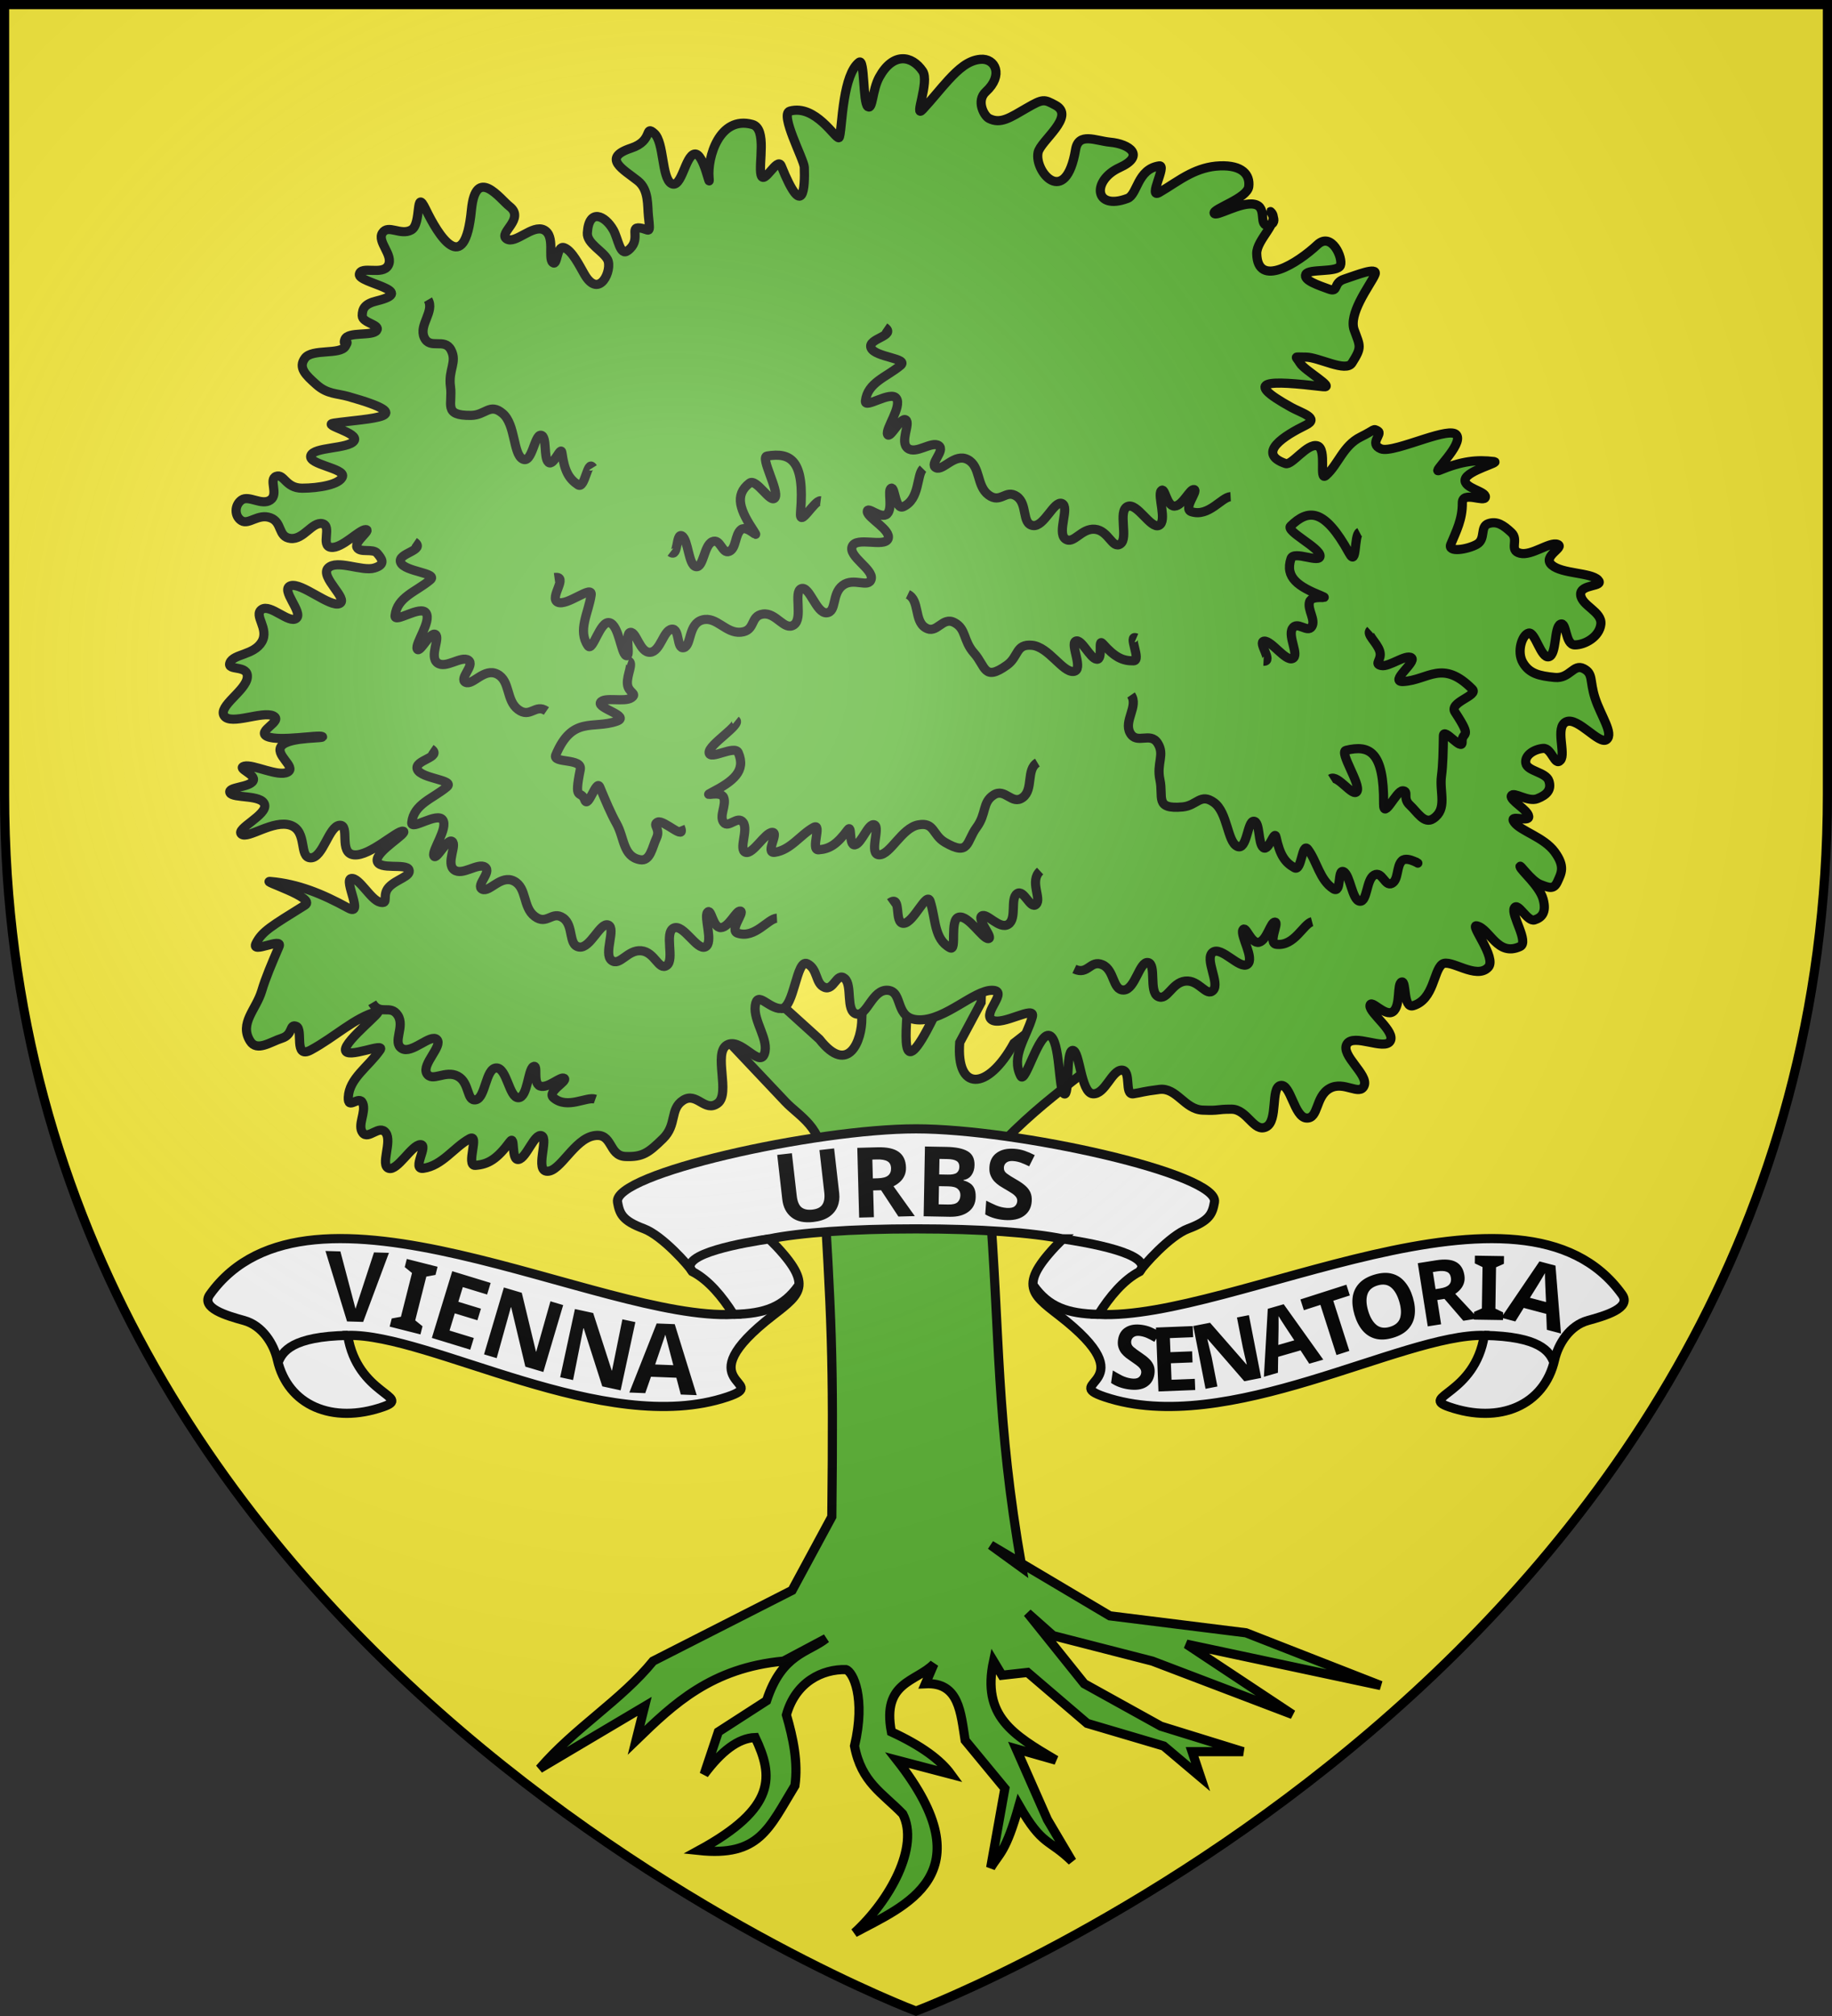 <?xml version="1.0" encoding="UTF-8" standalone="no"?>
<svg
   width="600"
   height="660"
   viewBox="-300 -300 600 660"
   version="1.1"
   id="svg25"
   sodipodi:docname="Blason de Vienne (Isère) - ancien - Copie.svg"
   inkscape:version="1.1.2 (b8e25be833, 2022-02-05)"
   xmlns:inkscape="http://www.inkscape.org/namespaces/inkscape"
   xmlns:sodipodi="http://sodipodi.sourceforge.net/DTD/sodipodi-0.dtd"
   xmlns:xlink="http://www.w3.org/1999/xlink"
   xmlns="http://www.w3.org/2000/svg"
   xmlns:svg="http://www.w3.org/2000/svg">
  <rect x="-300" y="-300" width="600" height="660" fill="#333333" stroke="none"/>
  <sodipodi:namedview
     id="namedview27"
     pagecolor="#ffffff"
     bordercolor="#666666"
     borderopacity="1.0"
     inkscape:pageshadow="2"
     inkscape:pageopacity="0.0"
     inkscape:pagecheckerboard="0"
     showgrid="false"
     inkscape:zoom="1.3842151"
     inkscape:cx="373.85808"
     inkscape:cy="339.18139"
     inkscape:window-width="1827"
     inkscape:window-height="1057"
     inkscape:window-x="85"
     inkscape:window-y="-8"
     inkscape:window-maximized="1"
     inkscape:current-layer="layer3" />
  <defs
     id="defs13">
    <radialGradient
       id="Gradient1"
       gradientUnits="userSpaceOnUse"
       cx="-80"
       cy="-80"
       r="405">
      <stop
         style="stop-color:#fff;stop-opacity:0.31"
         offset="0"
         id="stop2" />
      <stop
         style="stop-color:#fff;stop-opacity:0.25"
         offset="0.19"
         id="stop4" />
      <stop
         style="stop-color:#6b6b6b;stop-opacity:0.125"
         offset="0.6"
         id="stop6" />
      <stop
         style="stop-color:#000;stop-opacity:0.125"
         offset="1"
         id="stop8" />
    </radialGradient>
    <clipPath
       id="shield_cut">
      <path
         id="shield"
         d="M-298.5,-298.5 h597 v258.5 C 298.5,246.2 0,358.39 0,358.39 0,358.39 -298.5,246.2 -298.5,-40z" />
    </clipPath>
  </defs>
  <g
     id="layer4"
     inkscape:label="Fond écu"
     inkscape:groupmode="layer"
     sodipodi:insensitive="true">
    <use
       xlink:href="#shield"
       fill="#e20909"
       id="use15"
       style="fill:#fcef3c"
       x="0"
       y="0"
       width="100%"
       height="100%" />
  </g>
  <g
     id="layer3"
     inkscape:label="Meubles"
     inkscape:groupmode="layer">
    <path
       id="path1910-6"
       style="display:inline;fill:#5ab532;fill-opacity:1;fill-rule:evenodd;stroke:#000000;stroke-width:3;stroke-linecap:butt;stroke-linejoin:miter;stroke-miterlimit:4;stroke-dasharray:none;stroke-opacity:1"
       d="M 23.88,90.632 C 22.311,80.12 25.695,76.511 32.392,69.967 41.024,61.648 48.928,55.803 56.968,49.496 L 52.694,25.402 32.07,41.52 C 23.329,57.425 13.076,57.218 14.317,41.297 L 21.326,28.203 21.808,10.736 13.369,17.669 5.802,32.962 C -6.33,57.706 -2.74,35.41 -2.78,27.517 l -10.572,-23.921 -4.034,19.78 -0.364,10.14 c 0.087,6.702 -4.278,18.94 -13.882,6.703 l -11.348,-10.273 -11.205,-16.014 -7.849,26.383 19.227,20.35 c 4.455,4.777 12.57,8.469 12.092,20.223 3.095,51.972 3.734,61.875 3.142,115.673 l -13.008,24.091 -45.527,23.164 c -10.353,12.744 -25.635,21.805 -37.165,35.209 l 34.378,-20.384 -2.787,11.119 c 12.294,-11.905 24.653,-23.755 48.314,-25.944 l 13.937,-7.412 c -5.922,4.68 -14.459,4.905 -19.512,20.384 l -15.795,10.192 -4.646,13.898 c 5.575,-7.506 11.149,-11.852 16.724,-12.045 5.931,12.527 7.174,22.997 -18.486,36.975 19.885,2.108 22.936,-7.213 31.494,-21.223 1.064,-7.721 -0.557,-15.443 -2.787,-23.164 2.996,-10.773 11.768,-15.053 19.512,-14.825 2.274,0.682 6.521,9.245 2.787,25.017 2.257,11.912 9.1,15.318 15.795,22.237 5.533,10.632 -4.18,28.318 -15.795,38.916 16.187,-8.759 43.488,-18.865 13.937,-56.52 l 17.653,4.633 c -3.364,-4.633 -9.501,-9.266 -19.512,-13.898 -3.132,-16.461 8.061,-16.256 13.937,-22.238 l -2.787,6.486 c 11.094,-0.563 11.542,9.492 13.008,18.531 l 13.008,15.752 -4.646,25.944 c 2.803,-4.745 4.951,-4.914 9.291,-20.385 7.743,13.519 9.61,10.731 17.353,18.267 l -8.062,-13.634 -10.22,-23.164 13.008,3.706 C 31.692,267.9 21.552,261.844 25.387,243.817 l 2.787,4.633 8.362,-0.927 19.512,16.678 25.086,7.412 12.079,10.192 -2.787,-8.339 h 16.724 l -26.945,-8.339 -25.086,-13.898 -18.582,-23.164 8.362,7.413 32.519,8.339 45.913,17.483 -34.764,-23.042 63.649,13.557 -44.137,-17.263 -44.598,-5.559 -39.023,-23.164 10.22,7.413 C 26.099,164.175 27.646,138.184 23.88,90.632 Z" />
    <path
       d="m -44.141,30.209 c -4.254,0 -7.798,-6.051 -8.507,-0.968 -0.709,5.082 4.641,11.201 2.987,15.8 -1.654,4.598 -7.798,-5.566 -12.288,-2.904 -4.49,2.662 1.266,15.905 -2.987,19.051 -4.254,3.146 -6.853,-3.872 -11.343,-0.968 -4.49,2.904 -1.89,7.987 -6.617,12.585 -4.726,4.598 -6.617,6.051 -12.288,5.809 -5.671,-0.242 -4.017,-7.987 -10.398,-6.777 -6.38,1.21 -10.87,11.617 -15.124,11.617 -4.254,0 0.473,-10.649 -1.89,-11.617 -2.363,-0.968 -4.962,7.261 -7.562,7.745 -2.599,0.484 -0.953,-8.355 -2.836,-5.809 -4.187,5.664 -7.097,7.441 -11.343,7.745 -3.283,0.235 1.625,-10.645 -1.89,-8.713 -5.148,2.83 -8.952,8.823 -15.124,9.681 -4.008,0.557 1.89,-7.745 -0.945,-7.745 -2.836,0 -7.562,8.713 -10.398,7.745 -2.836,-0.968 1.182,-8.713 -0.945,-11.617 -2.127,-2.904 -5.671,2.42 -7.562,0 -1.89,-2.42 1.182,-6.777 0,-9.681 -1.182,-2.904 -4.928,2.527 -4.726,-1.936 0.28,-6.184 6.503,-9.931 10.398,-15.489 1.965,-2.804 -11.106,3.146 -11.343,0 -0.236,-3.146 13.112,-13.3 10.398,-12.585 -7.368,1.939 -13.622,8.195 -21.74,12.585 -5.745,3.107 -2.363,-6.777 -4.726,-7.745 -2.363,-0.968 -0.945,2.662 -4.726,3.872 -3.781,1.21 -8.172,4.488 -10.398,0.968 -3.692,-5.838 1.977,-10.356 3.781,-16.457 1.249,-4.225 3.335,-9.082 5.671,-14.521 1.406,-3.273 -9.314,2.615 -7.562,-0.968 1.956,-4 5.12,-5.75 16.069,-12.585 3.912,-2.442 -14.882,-8.052 -11.343,-7.745 9.014,0.781 16.959,4.012 25.521,8.713 5.347,2.936 -1.654,-9.197 0.945,-9.681 2.599,-0.484 6.38,7.019 9.452,7.745 3.072,0.726 0.473,-2.178 2.836,-4.84 2.363,-2.662 7.562,-3.63 6.617,-5.809 -0.945,-2.178 -9.925,0.242 -10.398,-2.904 -0.473,-3.146 10.398,-9.197 8.507,-9.681 -1.89,-0.484 -10.87,8.229 -16.069,7.745 -5.199,-0.484 -1.182,-9.923 -4.726,-9.681 -3.545,0.242 -5.435,10.649 -9.452,10.649 -4.017,0 -0.945,-8.713 -6.617,-10.649 -5.671,-1.936 -13.942,4.598 -16.069,2.904 -2.127,-1.694 8.507,-6.293 7.562,-9.681 -0.945,-3.388 -10.398,-1.936 -11.343,-3.872 -0.945,-1.936 6.38,-1.694 7.562,-3.872 1.182,-2.178 -5.671,-4.114 -2.836,-4.84 2.836,-0.726 11.106,3.63 14.178,1.936 3.072,-1.694 -4.726,-5.808 -1.89,-8.713 2.836,-2.904 14.415,-2.178 13.233,-2.904 -1.182,-0.726 -13.942,1.694 -17.959,0 -4.017,-1.694 5.435,-5.082 1.89,-6.777 -3.545,-1.694 -13.942,3.146 -16.069,0 -2.127,-3.146 7.089,-8.229 7.562,-12.585 0.473,-4.356 -6.853,-1.936 -5.671,-4.84 1.182,-2.904 7.798,-2.42 10.398,-6.777 2.599,-4.356 -2.836,-8.713 0,-10.649 2.836,-1.936 8.98,4.84 11.343,2.904 2.363,-1.936 -5.435,-9.439 -1.89,-10.649 3.545,-1.21 12.997,7.261 16.069,5.809 3.072,-1.452 -6.617,-8.713 -3.781,-11.617 2.836,-2.904 11.106,1.21 15.124,0 4.017,-1.21 2.363,-3.146 0.945,-4.84 -1.418,-1.694 -5.671,-3e-5 -6.617,-1.936 -0.945,-1.936 4.962,-5.809 2.836,-5.809 -2.127,0 -7.798,6.293 -11.343,5.809 -3.545,-0.484 0.473,-7.019 -2.836,-7.745 -3.308,-0.726 -6.144,5.324 -10.398,4.84 -4.254,-0.484 -2.599,-5.324 -6.617,-6.777 -4.017,-1.452 -7.089,2.42 -9.452,0.968 -2.363,-1.452 -2.363,-5.082 0,-6.777 2.363,-1.694 6.617,1.936 9.452,0 2.836,-1.936 -0.709,-6.777 1.89,-7.745 2.599,-0.968 3.072,3.872 8.507,3.872 5.435,0 12.524,-1.21 13.233,-3.872 0.709,-2.662 -11.343,-3.872 -10.398,-6.777 0.945,-2.904 12.288,-2.178 14.178,-4.84 1.89,-2.662 -10.845,-5.21 -6.617,-5.809 11.699,-1.655 29.087,-1.842 4.726,-8.713 -3.755,-1.059 -6.853,-0.726 -10.398,-3.872 -3.545,-3.146 -6.144,-5.566 -3.781,-8.713 2.363,-3.146 11.579,-0.968 13.233,-3.872 1.654,-2.904 -1.11,0.416 -0.165,-2.247 0.945,-2.662 8.98,-0.968 10.398,-2.904 1.418,-1.936 -4.726,-2.42 -4.726,-4.84 0,-2.42 0.899,-3.9 4.726,-4.84 13.793,-3.388 -6.144,-5.809 -5.671,-8.713 0.486,-2.985 7.562,0.484 9.452,-2.904 1.89,-3.388 -3.781,-7.745 -1.89,-10.649 1.89,-2.904 5.908,0.968 9.452,-0.968 3.545,-1.936 1.134,-14.232 4.726,-6.777 4.007,8.317 12.771,22.83 14.968,0.215 1.429,-14.707 9.518,-3.43 12.443,-1.183 5.349,4.108 -3.781,8.713 -0.945,10.649 2.836,1.936 8.507,-4.84 12.288,-2.904 3.781,1.936 1.182,9.197 2.836,10.649 1.654,1.452 1.182,-5.809 3.781,-4.84 2.599,0.968 4.967,5.869 6.617,8.713 4.892,8.433 9.281,-1.552 7.562,-4.84 -1.454,-2.782 -6.828,-5.249 -6.617,-8.713 0.5,-8.185 5.801,-5.756 8.507,-0.968 1.615,2.857 2.18,8.669 4.726,6.777 4.701,-3.494 0.325,-7.892 3.946,-7.434 3.153,0.398 3.545,2.662 2.836,-3.872 -0.369,-3.404 0.182,-8.628 -3.453,-11.533 -4.678,-3.74 -12.068,-7.486 -2.219,-10.733 7.43,-2.449 4.254,-7.745 7.562,-4.84 3.308,2.904 2.363,14.763 5.671,16.457 3.308,1.694 4.49,-9.197 7.562,-9.681 3.072,-0.484 5.169,12.511 4.726,7.745 -0.605,-6.518 3.331,-20.422 14.178,-17.426 4.89,1.351 1.955,12.873 2.836,16.457 0.921,3.746 5.338,-6.074 6.617,-2.904 7.354,18.225 7.787,6.997 7.562,0.466 -0.086,-2.493 -8.159,-17.449 -4.726,-18.394 8.416,-2.316 14.972,9.25 16.069,8.713 0.592,-0.29 0.747,-6.516 1.788,-12.759 0.828,-4.963 2.216,-9.937 4.829,-11.945 1.868,-1.436 1.182,13.311 2.836,14.521 1.654,1.21 1.385,-5.333 3.781,-9.681 4.49,-8.147 10.634,-7.15 14.178,-1.936 2.368,3.484 -3.062,15.879 0,12.585 3.129,-3.366 5.827,-6.843 8.507,-9.736 3.246,-3.505 6.432,-6.375 10.398,-6.721 4.951,-0.433 7.664,5.263 1.803,10.613 -3.258,2.974 -0.598,7.914 1.033,8.749 3.781,1.936 6.853,-0.224 12.288,-3.37 5.435,-3.146 5.756,-2.944 9.452,-0.968 6.79,3.63 -4.869,11.626 -5.671,15.489 -1.302,6.271 9.034,18.334 12.288,-0.968 0.97,-5.753 6.549,-2.847 11.343,-2.402 6.283,0.584 11.684,4.397 3.065,8.32 -9.154,4.166 -8.379,14.208 2.607,10.073 3.278,-1.234 3.135,-9.597 10.398,-10.649 2.615,-0.379 -3.966,10.98 0,8.713 3.249,-1.857 6.417,-4.237 10.033,-6.042 2.895,-1.446 6.077,-2.523 9.817,-2.671 7.333,-0.289 9.925,2.904 9.452,6.777 -0.473,3.872 -11.815,7.261 -11.343,8.713 0.473,1.452 8.743,-3.872 13.233,-2.904 4.49,0.968 0.945,7.503 4.726,6.777 3.781,-0.726 -0.47,-5.413 0.72,-4.183 3.033,3.134 -4.838,8.909 -4.726,13.553 0.275,11.462 13.389,3.138 19.85,-2.904 4.679,-4.376 8.507,4.356 7.562,6.777 -0.945,2.42 -10.398,0.968 -11.343,2.904 -0.945,1.936 4.254,3.63 7.562,4.84 3.308,1.21 1.25,-2.063 5.031,-3.273 3.781,-1.21 11.038,-4.23 10.092,-1.568 -0.515,1.451 -3.109,5.054 -5.03,8.947 -1.602,3.248 -2.736,6.698 -1.803,9.269 1.925,5.31 2.645,5.548 -0.729,10.826 -2.014,3.151 -10.87,-1.936 -15.124,-1.936 -4.254,0 -3.308,-0.484 -1.89,1.936 1.418,2.42 11.841,8.242 7.562,7.745 -17.875,-2.079 -26.799,-2.296 -10.398,6.777 3.317,1.835 9.419,3.504 4.726,5.809 -6.889,3.383 -16.423,9.213 -6.617,12.585 2.041,0.702 7.089,-6.777 10.398,-5.809 3.308,0.968 0.311,11.9 2.836,9.681 4.003,-3.519 5.61,-9.771 11.343,-12.585 4.864,-2.388 4.017,-2.904 5.671,-1.936 1.654,0.968 -3.072,4.114 0.945,5.809 2.171,0.916 8.55,-1.401 14.326,-3.226 4.912,-1.552 9.389,-2.749 10.475,-1.304 2.363,3.146 -8.567,12.816 -5.671,11.617 7.511,-3.111 12.343,-3.58 17.959,-2.904 2.208,0.266 -8.743,2.904 -9.452,5.809 -0.709,2.904 6.853,3.872 6.617,5.809 -0.236,1.936 -7.603,-2.159 -7.562,1.936 0.054,5.368 -1.965,9.164 -3.781,13.553 -1.149,2.778 5.435,1.694 8.507,0 3.072,-1.694 0.945,-5.809 3.781,-6.777 2.836,-0.968 4.962,0.484 7.562,2.904 2.599,2.42 -0.945,5.809 2.836,6.777 3.781,0.968 9.689,-3.872 12.288,-2.904 2.599,0.968 -5.199,3.872 -1.89,6.777 3.308,2.904 12.761,2.42 15.124,4.84 2.363,2.42 -5.908,1.21 -5.671,4.84 0.236,3.63 7.089,5.566 6.617,9.681 -0.473,4.114 -5.199,6.777 -8.507,6.777 -3.308,0 -2.599,-7.745 -4.726,-6.777 -2.127,0.968 -1.182,9.923 -3.781,10.649 -2.599,0.726 -4.49,-8.229 -6.617,-7.745 -2.127,0.484 -4.017,6.051 -1.89,9.681 2.127,3.63 5.435,4.356 10.398,4.84 4.962,0.484 6.144,-4.598 9.452,-2.904 3.308,1.694 1.89,3.872 3.781,9.681 1.89,5.808 6.144,11.617 3.781,13.553 -2.363,1.936 -9.452,-7.503 -13.233,-5.809 -3.781,1.694 1e-5,10.407 -1.89,12.585 -1.89,2.178 -2.836,-4.114 -5.671,-3.872 -2.836,0.242 -6.144,2.178 -5.671,4.84 0.473,2.662 6.617,2.904 7.562,5.809 0.945,2.904 -0.709,4.598 -3.781,5.809 -3.072,1.21 -7.798,-2.42 -8.507,-0.968 -0.709,1.452 5.435,4.598 5.671,6.777 0.236,2.178 -6.853,-0.968 -4.726,1.936 2.127,2.904 9.689,4.84 13.233,9.681 3.545,4.84 2.127,7.019 0.945,9.681 -1.182,2.662 -2.599,2.178 -5.671,0.968 -3.072,-1.21 -6.853,-7.019 -6.617,-5.809 0.236,1.21 6.38,6.293 7.562,10.649 1.182,4.356 -0.473,6.051 -2.836,6.777 -2.363,0.726 -5.435,-6.051 -6.617,-3.872 -1.182,2.178 4.978,11.168 1.89,12.585 -7.471,3.429 -9.845,-5.811 -14.179,-6.777 -2.523,-0.562 6.637,10.426 3.781,13.553 -3.904,4.275 -12.521,-2.968 -15.124,-0.968 -2.846,2.187 -2.687,11.503 -9.452,13.553 -3.439,1.042 -2.127,-8.229 -3.781,-7.745 -1.654,0.484 -0.236,7.745 -2.836,9.681 -2.599,1.936 -7.326,-4.356 -7.562,-1.936 -0.236,2.42 8.507,8.471 6.617,11.617 -1.89,3.146 -12.052,-2.662 -14.178,0.968 -2.127,3.63 7.089,9.923 5.671,13.553 -1.418,3.63 -6.617,-1.694 -11.343,0.968 -4.726,2.662 -3.545,9.923 -7.562,9.681 -4.017,-0.242 -5.199,-11.375 -8.507,-10.649 -3.308,0.726 -0.709,11.617 -4.726,13.553 -4.017,1.936 -6.144,-5.809 -11.343,-5.809 -5.199,0 -3.545,0.553 -9.452,0.31 -5.908,-0.242 -8.507,-7.503 -14.178,-6.777 -5.671,0.726 -5.435,0.95 -8.507,1.434 -3.072,0.484 -0.473,-7.745 -3.781,-7.745 -3.308,0 -5.435,7.987 -9.452,7.745 -4.017,-0.242 -4.254,-14.211 -6.617,-14.211 -2.363,0 -0.945,15.421 -2.836,14.211 -1.89,-1.21 -1.182,-17.599 -4.726,-19.051 -3.545,-1.452 -7.987,16.122 -9.452,13.243 -3.299,-6.479 1.785,-12.47 3.781,-19.362 1.204,-4.16 -9.925,3.146 -13.233,0.968 -3.308,-2.178 5.908,-9.681 0,-9.681 -5.908,0 -15.124,9.681 -23.631,9.681 -8.507,0 -5.199,-9.197 -10.398,-9.681 -5.199,-0.484 -6.853,8.713 -10.398,7.745 -3.545,-0.968 -1.182,-9.439 -3.781,-11.617 -2.599,-2.178 -3.545,4.114 -6.617,2.904 -3.072,-1.21 -2.127,-6.051 -5.671,-7.745 -3.545,-1.694 -4.254,14.713 -8.507,14.713 z"
       style="display:inline;fill:#5ab532;fill-opacity:1;fill-rule:evenodd;stroke:#000000;stroke-width:3;stroke-linecap:butt;stroke-linejoin:miter;stroke-miterlimit:4;stroke-dasharray:none;stroke-opacity:1"
       id="path4587-7" />
    <path
       id="path3303"
       style="display:inline;fill:none;fill-opacity:1;fill-rule:evenodd;stroke:#000000;stroke-width:3;stroke-linecap:butt;stroke-linejoin:miter;stroke-miterlimit:4;stroke-dasharray:none;stroke-opacity:1"
       d="m -159.816,-201.875 c 2.244,3.842 -3.113,8.26 -1.237,12.36 1.876,4.1 6.595,0.019 8.742,4.04 2.147,4.021 -0.926,6.473 -0.154,12.043 0.798,5.755 -2.567,9.529 6.731,9.428 4.783,-0.052 6.15,-4.2 10.366,-0.635 4.216,3.565 3.366,13.112 6.499,14.895 3.133,1.782 3.906,-8.042 6.033,-7.765 2.127,0.277 0.755,7.428 2.476,8.874 1.721,1.446 4.04,-5.755 4.409,-3.09 0.822,5.927 2.255,8.455 5.261,10.458 2.325,1.549 3.056,-8.522 4.873,-5.626 m 25.38,27.65 c 2.73,2.09 1.701,-6.497 3.79,-5.309 2.089,1.188 2.089,9.587 4.565,10.062 2.476,0.475 2.61,-6.913 5.337,-8.161 2.727,-1.248 3.211,4.159 5.57,3.169 2.359,-0.991 1.837,-5.487 3.867,-7.131 2.031,-1.644 6.323,3.666 4.255,0.554 -4.463,-6.716 -6.635,-11.806 -1.471,-15.767 2.273,-1.743 6.924,6.972 8.355,4.753 1.431,-2.219 -4.963,-13.243 -2.631,-13.627 7.798,-1.284 12.422,1.306 10.986,18.38 -0.47,5.586 4.448,-4.001 6.575,-3.724 m 28.565,30.623 c 3.967,1.882 1.968,8.621 5.773,10.928 3.805,2.306 5.461,-3.787 9.446,-1.703 3.985,2.085 2.794,5.883 6.494,10.041 3.823,4.296 3.117,9.356 10.746,3.91 3.924,-2.801 2.773,-7.017 8.218,-6.502 5.444,0.515 9.991,8.895 13.56,8.561 3.569,-0.334 -1.193,-8.899 0.717,-9.896 1.91,-0.998 4.707,5.703 6.925,5.905 2.217,0.202 0.175,-7.085 1.945,-5.097 3.938,4.424 6.512,5.687 10.097,5.609 2.773,-0.061 -2.16,-8.805 0.934,-7.459 m 41.641,7.591 c 3.405,0.153 -2.166,-6.35 0.214,-6.573 2.379,-0.223 6.997,6.718 9.304,5.683 2.307,-1.035 -1.643,-7.218 -0.076,-9.822 1.567,-2.604 4.94,1.586 6.345,-0.593 1.405,-2.179 -1.499,-5.594 -0.724,-8.123 0.774,-2.53 7.241,-0.616 3.821,-1.996 -7.38,-2.977 -11.974,-5.931 -9.884,-12.181 0.92,-2.752 9.555,1.768 9.518,-0.89 -0.037,-2.659 -11.382,-8.082 -9.666,-9.744 5.738,-5.558 10.984,-6.084 19.184,8.854 2.683,4.887 1.476,-5.872 3.386,-6.87 m -74.813,53.314 c 2.525,3.655 -2.485,8.48 -0.307,12.421 2.178,3.94 6.577,-0.499 9.019,3.341 2.442,3.84 -0.438,6.527 0.749,12.02 1.227,5.676 -1.846,9.703 7.417,8.871 4.765,-0.428 5.817,-4.671 10.288,-1.447 4.471,3.223 4.339,12.809 7.596,14.34 3.257,1.531 3.292,-8.325 5.434,-8.216 2.142,0.109 1.309,7.347 3.134,8.653 1.825,1.306 3.597,-6.055 4.165,-3.428 1.263,5.845 2.882,8.253 6.029,10.014 2.434,1.362 2.408,-8.737 4.437,-5.992 2.972,4.02 3.828,9.979 8.26,12.857 2.878,1.869 1.21,-6.612 3.381,-5.591 2.172,1.021 2.801,9.394 5.305,9.673 2.504,0.279 2.085,-7.098 4.71,-8.556 2.625,-1.459 3.513,3.895 5.791,2.722 2.278,-1.173 1.42,-5.615 3.322,-7.414 1.901,-1.799 7.392,2.227 4.284,0.218 m -27.678,-27.059 c 2.409,-1.54 7.426,6.407 8.687,4.083 1.261,-2.324 -5.941,-12.814 -3.644,-13.38 7.679,-1.893 12.483,0.326 12.331,17.463 -0.05,5.607 4.135,-4.339 6.277,-4.23 2.142,0.109 -0.19,2.379 2.291,4.667 2.48,2.288 4.718,6.378 7.631,4.484 4.831,-3.143 2.04,-8.642 2.752,-13.964 0.493,-3.685 0.562,-8.156 0.639,-13.162 0.047,-3.013 6.236,5.355 6.123,1.98 -0.126,-3.768 3.718,-0.582 -2.322,-9.758 -2.158,-3.278 7.811,-5.361 5.678,-7.512 -9.791,-9.878 -14.365,-3.032 -22.535,-2.513 -5.103,0.324 4.422,-6.448 2.598,-7.754 -1.825,-1.306 -7.295,3.079 -9.896,2.529 -2.602,-0.55 0.385,-1.838 -0.511,-4.728 -0.896,-2.889 -4.545,-5.502 -3.074,-6.83 M 39.757,-50.336 c -3.783,2.243 -1.195,8.769 -4.779,11.42 -3.584,2.651 -5.774,-3.263 -9.558,-0.816 -3.783,2.447 -2.26,6.119 -5.575,10.604 -3.426,4.634 -2.273,9.607 -10.354,4.894 -4.156,-2.424 -3.385,-6.73 -8.761,-5.71 -5.376,1.02 -9.159,9.789 -12.743,9.789 -3.584,0 0.398,-8.973 -1.593,-9.789 -1.991,-0.816 -4.181,6.118 -6.372,6.526 -2.19,0.408 -0.803,-7.04 -2.389,-4.894 -3.528,4.772 -5.98,6.27 -9.558,6.526 -2.767,0.198 1.369,-8.97 -1.593,-7.341 -4.338,2.385 -7.543,7.434 -12.743,8.157 -3.377,0.469 1.593,-6.526 -0.796,-6.526 -2.389,0 -6.372,7.341 -8.761,6.526 -2.389,-0.816 0.996,-7.341 -0.796,-9.789 -1.792,-2.447 -4.779,2.039 -6.372,0 -1.593,-2.039 0.996,-5.71 0,-8.157 -0.996,-2.447 -7.266,0.061 -3.982,-1.631 7.085,-3.652 11.397,-7.022 8.761,-13.052 -1.161,-2.654 -9.358,2.651 -9.558,0 -0.199,-2.651 10.617,-9.109 8.761,-10.604 m -18.214,34.823 c 2.12,5.169 -5.432,-2.412 -7.374,-1.48 -1.942,0.932 1.055,2.128 -0.394,5.208 -1.449,3.079 -2.008,7.733 -5.404,7.11 -5.633,-1.034 -5.084,-7.207 -7.711,-11.856 -1.819,-3.219 -3.536,-7.33 -5.46,-11.933 -1.157,-2.77 -3.79,7.375 -4.934,4.208 -1.277,-3.536 -3.656,0.904 -1.46,-9.932 0.784,-3.871 -9.211,-1.931 -8.034,-4.749 5.408,-12.941 12.173,-8.379 19.926,-11.069 4.842,-1.68 -6.478,-4.252 -5.272,-6.168 1.205,-1.917 7.89,0.019 10.094,-1.499 2.205,-1.518 -1.037,-1.552 -1.276,-4.573 -0.239,-3.022 2.172,-6.855 0.319,-7.513 m -26.846,16.395 c -3.634,-2.504 -5.257,2.522 -9.276,-0.493 -4.019,-3.015 -2.502,-9.343 -6.8,-11.568 -4.298,-2.225 -8.023,3.811 -10.393,2.67 -2.37,-1.142 3.226,-5.642 0.914,-7.236 -2.313,-1.594 -7.468,2.965 -10.165,0.861 -2.697,-2.104 1.028,-8.14 -0.624,-9.279 -1.652,-1.138 -5.218,6.482 -5.984,4.725 -0.766,-1.757 4.732,-9.029 2.92,-11.752 -1.811,-2.723 -10.463,3.58 -10.165,0.861 0.67,-6.119 6.975,-7.857 11.535,-11.714 2.753,-2.328 -8.384,-2.582 -9.696,-5.698 -1.312,-3.117 8.576,-3.922 4.446,-6.768 M 2.279,-146.546 c -2.135,2.154 -0.978,9.915 -6.402,12.409 -2.757,1.267 -2.681,-6.626 -4.009,-6.031 -1.328,0.595 0.655,6.494 -1.303,8.411 -1.958,1.917 -6.596,-2.792 -6.527,-0.744 0.069,2.048 8.036,6.091 6.803,8.937 -1.232,2.845 -10.357,-0.832 -11.733,2.445 -1.376,3.277 7.012,7.468 6.227,10.663 -0.784,3.195 -5.712,-0.651 -9.365,2.118 -3.654,2.769 -1.868,8.695 -5.249,8.957 -3.381,0.262 -5.593,-8.899 -8.276,-7.91 -2.683,0.988 0.686,9.783 -2.455,11.863 -3.142,2.08 -5.77,-4.141 -10.111,-3.541 -4.341,0.6 -2.294,5.462 -7.254,5.941 -4.96,0.48 -7.929,-5.283 -12.585,-4.022 -4.656,1.261 -3.526,8.307 -6.038,9.066 -2.512,0.759 -1.247,-6.413 -4.009,-6.031 -2.763,0.382 -3.66,7.297 -7.041,7.558 -3.381,0.262 -4.511,-6.785 -6.484,-6.512 -1.973,0.273 0.303,8.395 -1.409,7.603 -1.712,-0.792 -2.318,-9.969 -5.438,-10.772 -3.12,-0.803 -5.5,9.793 -7.041,7.558 -3.467,-5.03 0.119,-10.619 1.027,-16.604 0.548,-3.613 -7.942,3.773 -10.944,2.336 -3.002,-1.437 3.868,-8.766 -1.065,-8.084 m 221.438,-26.469 c -2.994,0.158 -7.161,6.747 -12.833,4.921 -2.883,-0.928 2.292,-6.777 0.914,-7.236 -1.379,-0.458 -3.722,5.3 -6.429,5.402 -2.706,0.101 -3.121,-6.575 -4.397,-4.996 -1.277,1.578 2.057,10.02 -0.71,11.309 -2.767,1.289 -7.203,-7.667 -10.357,-6.154 -3.154,1.513 0.399,10.352 -2.26,12.207 -2.659,1.855 -3.848,-4.372 -8.374,-4.788 -4.527,-0.416 -7.035,5.23 -9.733,3.125 -2.697,-2.104 1.59,-10.457 -1.057,-11.543 -2.646,-1.086 -5.831,7.78 -9.529,7.198 -3.698,-0.582 -1.628,-7.021 -5.262,-9.525 -3.634,-2.504 -5.257,2.522 -9.276,-0.493 -4.019,-3.015 -2.502,-9.343 -6.8,-11.568 -4.298,-2.225 -8.023,3.811 -10.393,2.67 -2.37,-1.142 3.226,-5.642 0.914,-7.236 -2.313,-1.594 -7.468,2.965 -10.165,0.861 -2.697,-2.104 1.028,-8.14 -0.624,-9.279 -1.652,-1.138 -5.218,6.482 -5.984,4.725 -0.766,-1.757 4.732,-9.029 2.92,-11.752 -1.811,-2.723 -10.463,3.58 -10.165,0.861 0.67,-6.119 6.975,-7.857 11.535,-11.714 2.753,-2.328 -8.384,-2.582 -9.696,-5.698 -1.312,-3.117 8.576,-3.922 4.446,-6.768 M -45.549,0.594 c -2.994,0.158 -7.161,6.747 -12.833,4.921 -2.883,-0.928 2.292,-6.777 0.914,-7.236 -1.379,-0.458 -3.722,5.3 -6.429,5.402 -2.706,0.101 -3.121,-6.575 -4.397,-4.996 -1.277,1.578 2.057,10.02 -0.71,11.309 -2.767,1.289 -7.203,-7.667 -10.357,-6.154 -3.154,1.513 0.399,10.352 -2.26,12.207 -2.659,1.855 -3.848,-4.372 -8.374,-4.788 -4.527,-0.416 -7.035,5.23 -9.733,3.125 -2.697,-2.104 1.59,-10.457 -1.057,-11.543 -2.646,-1.086 -5.831,7.78 -9.529,7.198 -3.698,-0.582 -1.628,-7.021 -5.262,-9.525 -3.634,-2.504 -5.257,2.522 -9.276,-0.493 -4.019,-3.015 -2.502,-9.343 -6.8,-11.568 -4.298,-2.225 -8.023,3.811 -10.393,2.67 -2.37,-1.142 3.226,-5.642 0.914,-7.236 -2.313,-1.594 -7.468,2.965 -10.165,0.861 -2.697,-2.104 1.028,-8.14 -0.624,-9.279 -1.652,-1.138 -5.218,6.482 -5.984,4.725 -0.766,-1.757 4.732,-9.029 2.92,-11.752 -1.811,-2.723 -10.463,3.58 -10.165,0.861 0.67,-6.119 6.975,-7.857 11.535,-11.714 2.753,-2.328 -8.384,-2.582 -9.696,-5.698 -1.312,-3.117 8.576,-3.922 4.446,-6.768 m 53.843,114.737 c -2.826,-1.025 -9.135,3.434 -13.695,-0.472 -2.318,-1.986 4.646,-5.367 3.543,-6.33 -1.103,-0.963 -5.417,3.442 -7.956,2.477 -2.539,-0.965 -0.432,-7.297 -2.2,-6.338 -1.769,0.959 -1.836,10.065 -4.874,10.174 -3.038,0.109 -3.797,-9.903 -7.276,-9.739 -3.479,0.165 -3.492,9.723 -6.641,10.398 -3.149,0.674 -1.925,-5.546 -5.954,-7.701 -4.029,-2.155 -8.452,2.081 -10.16,-0.92 -1.708,-3 5.369,-9.042 3.329,-11.081 -2.041,-2.039 -8.29,4.909 -11.491,2.925 -3.2,-1.984 1.114,-7.125 -1.311,-10.861 -2.425,-3.736 -5.799,0.274 -8.389,-4.084 M 129.714,1.737 c -2.904,0.761 -5.718,8.064 -11.629,7.423 -3.005,-0.326 0.939,-7.108 -0.501,-7.278 -1.44,-0.17 -2.626,5.949 -5.259,6.597 -2.633,0.647 -4.328,-5.813 -5.275,-4.008 -0.947,1.806 3.951,9.406 1.487,11.229 -2.463,1.824 -8.54,-6.057 -11.34,-3.935 -2.8,2.122 2.389,10.067 0.141,12.424 -2.248,2.357 -4.616,-3.507 -9.133,-2.997 -4.518,0.509 -5.887,6.551 -8.937,5.034 -3.05,-1.517 -0.46,-10.572 -3.264,-11.101 -2.804,-0.529 -4.214,8.807 -7.951,8.986 -3.737,0.178 -2.951,-6.552 -6.997,-8.272 -4.046,-1.719 -4.666,3.537 -9.188,1.395 M 40.65,-14.834 c -3.572,3.308 0.588,9.038 -1.304,10.893 -1.892,1.855 -3.981,-5.112 -6.264,-3.474 -2.284,1.638 0.018,8.203 -2.87,10.024 -2.887,1.821 -7.047,-3.908 -8.678,-2.739 -1.631,1.17 4.03,7.317 2.154,7.417 C 21.812,7.388 17.162,-0.48 14.031,0.272 10.899,1.025 13.531,11.558 11.161,10.297 5.827,7.457 6.509,0.806 4.634,-4.939 3.502,-8.406 -0.732,2.146 -4.043,2.28 c -3.311,0.134 -0.491,-9.606 -4.568,-6.682" />
    <path
       style="display:inline;fill:#ffffff;stroke:#000000;stroke-width:3;stroke-linecap:butt;stroke-linejoin:miter;stroke-miterlimit:4;stroke-dasharray:none;stroke-opacity:1"
       d="m 48.063,105.587 c -14.78,14.833 -10.714,17.708 -1.313,24.972 29.595,22.869 0.082,21.725 15,26.75 40.077,13.5 97.419,-20.793 124.375,-20.125 -3.115,19.551 -21.349,19.986 -11.625,23.375 16.636,5.798 31.273,-0.455 34.656,-15.405 1.165,-5.15 4.908,-11.192 10.901,-12.844 5.675,-1.565 14.358,-4.076 11.193,-8.5 -32.665,-45.658 -127.679,8.707 -171.5,6.5 3.755,-5.858 8.143,-11.227 13.477,-14.01 1.099,-1.879 9.874,-11.795 15.915,-14.048 7.03,-2.622 7.925,-4.871 8.608,-8.692 1.665,-9.312 -64.729,-24 -97.75,-24 -33.021,0 -99.415,14.688 -97.75,24 0.683,3.821 1.578,6.07 8.608,8.692 6.041,2.253 14.816,12.17 15.915,14.048 5.334,2.783 9.722,8.152 13.477,14.01 -43.821,2.207 -138.835,-52.158 -171.5,-6.5 -3.165,4.424 5.518,6.936 11.193,8.5 5.993,1.653 9.736,7.695 10.901,12.844 3.383,14.95 18.02,21.203 34.656,15.405 9.724,-3.389 -8.51,-3.824 -11.625,-23.375 26.956,-0.668 84.298,33.625 124.375,20.125 14.918,-5.025 -14.595,-3.881 15,-26.75 9.401,-7.264 13.466,-10.139 -1.313,-24.972 10.123,-2.027 26.618,-3.278 48.063,-3.278 21.445,0 37.94,1.251 48.063,3.278 z"
       id="path40715"
       sodipodi:nodetypes="csscssssccsszssccsssscssczc" />
    <path
       id="path40717"
       style="display:inline;fill:none;stroke:#000000;stroke-width:3;stroke-linecap:butt;stroke-linejoin:miter;stroke-miterlimit:4;stroke-dasharray:none;stroke-opacity:1"
       d="m 59.75,130.309 c -10.324,-0.226 -16.342,-2.531 -21.192,-9.319 m 34.669,-4.691 c 5.226,-5.852 -18.033,-9.656 -25.163,-10.713 M 186.125,137.184 c 18.075,0.35 21.499,5.173 22.875,9.125 m -268.75,-16 c 10.324,-0.226 16.342,-2.531 21.192,-9.319 m -34.669,-4.691 c -5.226,-5.852 18.033,-9.656 25.163,-10.713 M -186.125,137.184 c -18.075,0.35 -21.499,5.173 -22.875,9.125" />
    <path
       id="path12572"
       style="font-weight:bold;font-size:32px;line-height:1.25;display:inline"
       d="m 37.893,93.372 q -0.217,3.032 -2.55,4.694 -2.299,1.632 -6.32,1.343 -3.607,-0.259 -6.349,-1.835 l 0.323,-4.5 q 1.577,0.819 3.258,1.549 1.714,0.7 3.438,0.824 1.787,0.128 2.57,-0.49 0.816,-0.647 0.892,-1.701 0.062,-0.862 -0.501,-1.512 -0.531,-0.648 -1.484,-1.229 -0.951,-0.614 -2.184,-1.312 -0.77,-0.44 -1.659,-1.017 -0.887,-0.609 -1.694,-1.437 -0.773,-0.857 -1.235,-2.013 -0.463,-1.156 -0.35,-2.72 0.22,-3.064 2.416,-4.607 2.198,-1.575 5.773,-1.319 1.787,0.128 3.354,0.657 1.566,0.529 3.299,1.424 l -1.834,3.654 q -1.518,-0.75 -2.738,-1.191 -1.22,-0.44 -2.528,-0.534 -1.372,-0.098 -2.152,0.487 -0.78,0.586 -0.853,1.607 -0.087,1.213 0.948,1.993 1.035,0.78 3.1,1.955 1.696,0.956 2.845,1.936 1.181,0.983 1.764,2.244 0.583,1.261 0.455,3.048 z M 2.928,75.344 l 7.103,0.131 q 4.543,0.084 6.855,1.407 2.344,1.324 2.284,4.555 -0.036,1.952 -0.989,3.278 -0.921,1.327 -2.622,1.584 l -0.003,0.16 q 1.115,0.277 2.032,0.87 0.95,0.562 1.474,1.66 0.524,1.098 0.491,2.89 -0.057,3.103 -2.362,4.821 -2.272,1.718 -6.144,1.647 L 2.505,98.188 Z m 4.664,9.144 2.816,0.052 q 2.112,0.039 2.923,-0.586 0.844,-0.656 0.869,-1.968 0.024,-1.312 -0.925,-1.905 -0.949,-0.594 -3.029,-0.632 l -2.56,-0.047 z m -0.071,3.839 -0.11,5.951 3.167,0.059 q 2.176,0.04 3.055,-0.776 0.88,-0.848 0.906,-2.256 0.024,-1.28 -0.858,-2.064 -0.849,-0.816 -3.153,-0.858 z M -12.579,75.602 q 4.67,-0.125 6.923,1.511 2.285,1.635 2.377,5.09 0.042,1.567 -0.534,2.767 -0.545,1.167 -1.514,2.025 -0.938,0.825 -2.044,1.367 l 6.985,9.768 -5.374,0.144 -5.673,-8.619 -2.591,0.07 0.235,8.765 -4.83,0.13 -0.613,-22.84 z m -0.245,3.976 -1.471,0.04 0.166,6.174 1.567,-0.042 q 2.399,-0.064 3.401,-0.892 1.034,-0.828 0.992,-2.395 -0.044,-1.631 -1.181,-2.273 -1.138,-0.674 -3.474,-0.611 z m -13.997,-3.613 1.673,14.689 q 0.268,2.353 -0.564,4.38 -0.804,1.992 -2.776,3.344 -1.975,1.32 -5.123,1.678 -4.515,0.514 -7.128,-1.507 -2.617,-2.053 -3.048,-5.837 l -1.665,-14.625 4.801,-0.547 1.582,13.894 q 0.322,2.83 1.597,3.844 1.271,0.982 3.529,0.725 2.353,-0.268 3.261,-1.627 0.94,-1.363 0.639,-4.002 L -31.623,76.512 Z m 233.431,59.383 -0.2,-5.211 -7.373,-1.95 -2.749,4.431 -4.622,-1.222 12.523,-18.444 5.246,1.387 1.798,22.23 z m -0.269,-9.082 -0.23,-5.097 q -0.014,-0.52 -0.046,-1.317 -0.032,-0.797 -0.056,-1.623 -0.024,-0.826 -0.016,-1.43 -0.292,0.53 -0.772,1.313 -0.444,0.762 -0.874,1.468 -0.393,0.685 -0.589,0.967 l -2.691,4.325 z m -14.088,5.901 -9.532,-0.148 0.039,-2.522 2.57,-1.134 0.21,-13.55 -2.534,-1.213 0.039,-2.522 9.532,0.148 -0.039,2.522 -2.57,1.134 -0.21,13.55 2.534,1.213 z m -21.887,-19.575 q 4.23,-0.668 6.472,0.552 2.271,1.215 2.765,4.344 0.224,1.42 -0.157,2.579 -0.357,1.125 -1.136,2.021 -0.755,0.862 -1.696,1.485 l 7.508,8.05 -4.868,0.769 -6.18,-7.161 -2.347,0.371 1.254,7.939 -4.375,0.691 -3.268,-20.687 z m 0.249,3.643 -1.333,0.211 0.883,5.592 1.42,-0.224 q 2.173,-0.343 2.986,-1.214 0.842,-0.875 0.617,-2.295 -0.233,-1.478 -1.344,-1.926 -1.115,-0.477 -3.23,-0.143 z m -7.882,8.53 q 0.93,3.12 0.585,5.764 -0.325,2.607 -2.076,4.537 -1.723,1.921 -4.984,2.893 -3.261,0.972 -5.783,0.315 -2.494,-0.665 -4.229,-2.688 -1.707,-2.032 -2.637,-5.152 -0.93,-3.12 -0.605,-5.727 0.353,-2.615 2.085,-4.508 1.751,-1.93 5.04,-2.91 3.261,-0.972 5.755,-0.307 2.485,0.637 4.193,2.668 1.727,1.995 2.657,5.116 z m -14.646,4.365 q 0.938,3.148 2.692,4.615 1.745,1.439 4.416,0.643 2.727,-0.813 3.371,-2.964 0.636,-2.179 -0.302,-5.328 -0.938,-3.148 -2.655,-4.596 -1.725,-1.475 -4.424,-0.671 -2.699,0.804 -3.363,2.992 -0.673,2.159 0.266,5.308 z m -6.159,13.135 -4.218,1.352 -5.265,-16.425 -5.419,1.737 -1.128,-3.52 15.056,-4.826 1.128,3.52 -5.419,1.737 z m -13.138,4.188 -2.849,-4.368 -7.327,2.115 -0.082,5.214 -4.594,1.326 1.269,-22.257 5.214,-1.505 12.964,18.148 z m -4.896,-7.654 -2.816,-4.255 q -0.279,-0.438 -0.716,-1.106 -0.437,-0.668 -0.882,-1.363 -0.445,-0.696 -0.749,-1.219 0.022,0.604 0.012,1.523 0.011,0.882 0.005,1.708 0.014,0.79 -0.009,1.132 l -0.087,5.093 z m -10.845,12.31 -5.527,1.081 -11.994,-13.794 -0.115,0.022 q 0.345,1.457 0.69,2.914 0.374,1.451 0.718,2.908 l 1.892,9.673 -3.886,0.76 -4.02,-20.554 5.498,-1.075 11.937,13.656 0.086,-0.017 q -0.333,-1.399 -0.667,-2.799 -0.333,-1.399 -0.644,-2.833 l -1.903,-9.73 3.915,-0.766 z m -21.597,3.956 -12.047,0.473 -0.821,-20.928 12.047,-0.473 0.143,3.635 -7.621,0.299 0.181,4.602 7.093,-0.278 0.143,3.635 -7.093,0.278 0.212,5.393 7.621,-0.299 z m -13.372,-5.155 q -0.397,2.758 -2.639,4.125 -2.208,1.342 -5.867,0.815 -3.281,-0.472 -5.685,-2.093 l 0.59,-4.094 q 1.389,0.852 2.877,1.629 1.522,0.753 3.089,0.978 1.626,0.234 2.381,-0.279 0.789,-0.538 0.927,-1.497 0.113,-0.784 -0.359,-1.415 -0.443,-0.627 -1.276,-1.221 -0.829,-0.623 -1.911,-1.342 -0.676,-0.453 -1.451,-1.039 -0.771,-0.615 -1.454,-1.425 -0.65,-0.835 -0.998,-1.922 -0.347,-1.087 -0.142,-2.51 0.401,-2.787 2.51,-4.054 2.113,-1.296 5.365,-0.828 1.626,0.234 3.023,0.821 1.397,0.586 2.923,1.517 l -1.916,3.221 q -1.339,-0.786 -2.425,-1.268 -1.086,-0.482 -2.277,-0.654 -1.248,-0.18 -2,0.305 -0.751,0.485 -0.885,1.414 -0.159,1.103 0.736,1.884 0.895,0.781 2.707,1.99 1.488,0.985 2.474,1.957 1.015,0.976 1.466,2.167 0.451,1.191 0.217,2.817 z m -155.115,6.636 -1.451,-5.501 -8.314,-0.324 -1.874,5.371 -5.212,-0.203 8.95,-22.613 5.916,0.23 7.198,23.242 z m -2.444,-9.606 -2.621,-9.998 -3.326,9.766 z m -17.261,8.231 -6.005,-1.299 -6.075,-18.993 -0.125,-0.027 -3.371,16.95 -4.222,-0.913 4.829,-22.332 5.974,1.292 6.077,18.83 0.094,0.02 3.4,-16.781 4.254,0.92 z m -25.314,-6.012 -5.89,-1.748 -4.625,-19.397 -0.123,-0.036 -4.64,16.648 -4.141,-1.229 6.5,-21.904 5.859,1.739 4.64,19.235 0.092,0.027 4.656,-16.476 4.172,1.238 z m -23.935,-7.302 -12.577,-3.847 6.683,-21.849 12.577,3.847 -1.161,3.794 -7.956,-2.433 -1.469,4.804 7.405,2.265 -1.161,3.794 -7.405,-2.265 -1.722,5.631 7.956,2.433 z m -16.308,-4.998 -10.082,-2.551 0.675,-2.668 3.013,-0.558 3.627,-14.332 -2.385,-1.924 0.675,-2.668 10.082,2.551 -0.675,2.668 -3.013,0.558 -3.627,14.332 2.385,1.924 z m -10.321,-26.701 -8.443,22.61 -5.278,-0.155 -7.071,-23.065 4.894,0.144 4.955,18.777 6.048,-18.455 z" />
  </g>
  <g
     id="layer2"
     inkscape:label="Reflet final"
     inkscape:groupmode="layer"
     sodipodi:insensitive="true">
    <use
       xlink:href="#shield"
       fill="url(#Gradient1)"
       id="use19" />
  </g>
  <g
     id="layer1"
     inkscape:label="Contour final"
     inkscape:groupmode="layer"
     sodipodi:insensitive="true">
    <use
       xlink:href="#shield"
       style="fill:none;stroke:#000;stroke-width:3"
       id="use22" />
  </g>
</svg>
